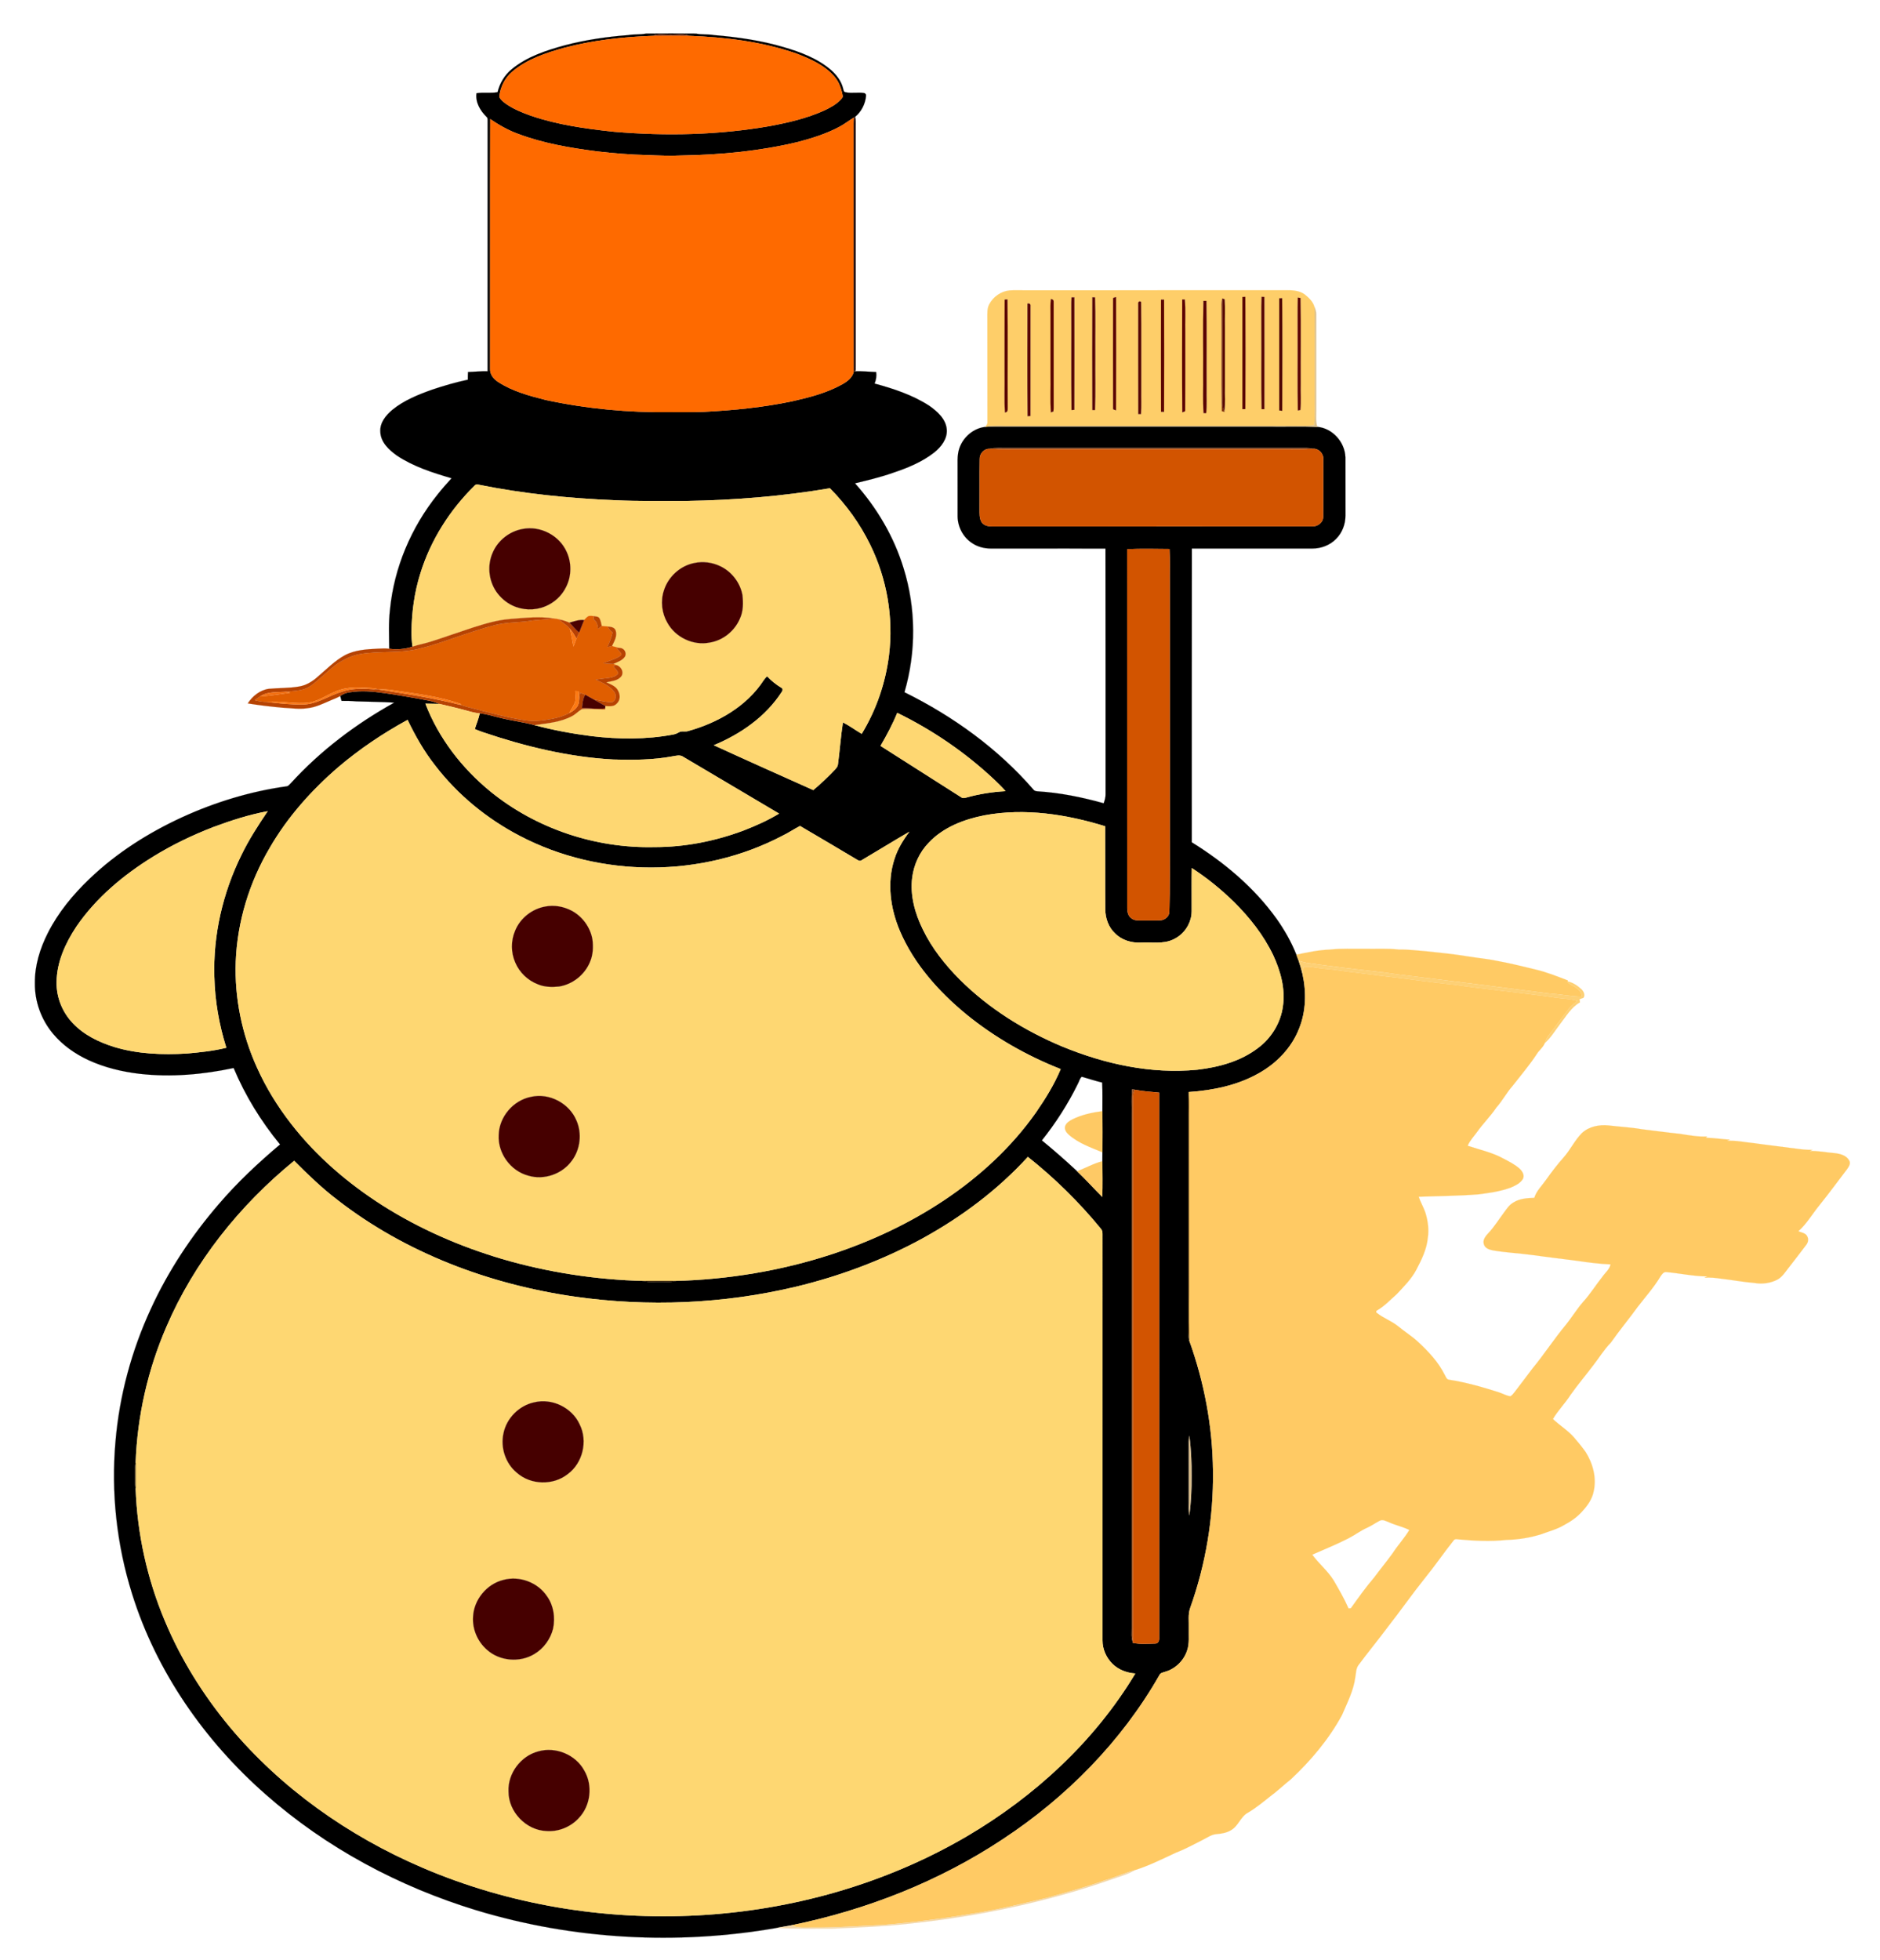 <?xml version="1.0" encoding="utf-8"?>

<!DOCTYPE svg PUBLIC "-//W3C//DTD SVG 1.1//EN" "http://www.w3.org/Graphics/SVG/1.1/DTD/svg11.dtd">
<svg version="1.1" id="Layer_1" xmlns="http://www.w3.org/2000/svg" xmlns:xlink="http://www.w3.org/1999/xlink" x="0px" y="0px"
	 viewBox="0 0 1842 1920" enable-background="new 0 0 1842 1920" xml:space="preserve">
<g>
	<path stroke="#000000" stroke-width="0.094" d="M615.43,34.41c5.79-1.02,11.72-0.34,17.52-1.49c16.35-0.11,32.71-0.14,49.06,0.02
		c5.8,1.2,11.77,0.4,17.58,1.46c22.97,1.91,46.01,5.22,68.2,11.77c16.54,4.85,33.31,11.07,46.53,22.51
		c5.23,4.68,9.77,10.52,11.58,17.42c0.55,1.61,0.45,4.12,2.71,4.3c5.94,1.27,12.15-0.23,18.14,0.77c1.34,0.45,1.92,1.4,1.76,2.83
		c-0.69,7.83-4.58,15.46-10.67,20.46l-0.87,0.57c-4.83,2.72-9.11,6.32-14.01,8.92c-12.85,6.95-26.87,11.36-40.93,15.1
		c-37.3,8.95-75.71,12.65-114,13.27c-11.34,0.6-22.7,0.04-34.03-0.4c-16.53-0.32-33.01-1.79-49.43-3.65
		c-26-3.42-52.13-7.77-76.76-17.05c-9.84-3.5-18.91-8.74-27.52-14.58c-0.24,81.47-0.01,162.94-0.12,244.41
		c-0.38,5.78,3.69,10.59,8.35,13.43c14.05,9,30.4,13.35,46.41,17.4c40.05,8.6,81.12,12.42,122.07,11.86
		c11.02-0.07,22.04,0.22,33.05-0.31c28.84-1.51,57.68-4.36,85.96-10.29c16.94-3.83,34.09-8.18,49.34-16.75
		c4.99-2.75,9.97-6.64,11.2-12.53l1.13-0.14c6.93-0.31,13.85,0.53,20.78,0.73c0.55,3.87-0.09,7.72-1.53,11.33
		c18.6,4.98,37.26,11.18,53.53,21.71c7.99,5.61,16.48,13.11,17.17,23.54c0.57,9.12-5.59,16.86-12.32,22.27
		c-12.08,9.46-26.54,15.26-40.98,20.08c-11.96,4.2-24.3,7.13-36.6,10.09c21.42,23.98,38.17,52.32,47.57,83.14
		c12.24,39.26,12.43,82.09,0.86,121.52c47.56,23.5,91.55,55.16,126.37,95.38c0.86,1.28,2.44,1.58,3.89,1.72
		c22.02,1.33,43.76,5.75,64.97,11.69c1-2.86,1.9-5.81,1.83-8.87c-0.09-80.22,0.1-160.43-0.1-240.65
		c-37.38-0.07-74.75-0.01-112.12-0.03c-6.64-0.01-13.36-1.69-18.83-5.54c-8.55-5.64-13.79-15.69-13.91-25.89
		c-0.06-16.31,0-32.62-0.02-48.93c0.01-4.34-0.2-8.72,0.53-13.02c2.01-13.04,13.21-24.17,26.36-25.77c0.64-0.09,1.92-0.28,2.56-0.37
		c92.43,0.07,184.87,0.02,277.31,0.03c15.22,0.18,30.46-0.37,45.67,0.29c14.92,1.28,27.05,15,27.54,29.79
		c0.08,19.02-0.01,38.03,0.04,57.05c0.03,8.46-3.18,17.02-9.26,22.98c-5.98,6.12-14.51,9.36-23.01,9.37
		c-39.41,0.01-78.82,0.03-118.23-0.01c-0.19,95.93-0.01,191.86-0.08,287.79c31.86,19.74,61.24,44.4,83.16,75.03
		c7.73,10.91,14.38,22.63,19.33,35.08c0.77,1.94,1.54,3.89,2.24,5.88c1.46,4.28,2.77,8.62,3.78,13.03
		c3.92,17.67,3.55,36.6-3.33,53.51c-7.37,19.02-22.39,34.38-40.12,44.11c-20.73,11.61-44.51,16.43-68,18.02
		c-1.07,10.03-0.23,20.13-0.48,30.2c0,65-0.01,130,0,195c0.07,6-0.65,12.14,0.9,18.03c14.78,40.96,22.97,84.39,23.35,127.97
		c0.62,45.58-7.02,91.25-22.33,134.19c-2.32,6.35-1.15,13.2-1.4,19.81c-0.22,7.31,0.83,14.9-1.64,21.96
		c-3.22,9.84-11.44,17.91-21.41,20.77c-2.07,0.74-4.73,0.97-5.71,3.27c-37.07,64.99-91.01,119.62-153.32,160.67
		C920.09,1843.2,848.93,1871.1,775.44,1886.11c-4.87,0.98-9.8,1.59-14.66,2.58c-97.56,17.07-199.16,11.45-294-17.3
		c-75.69-23.03-147.18-61.13-206.58-113.6c-59.71-52.47-106.97-120.17-130.77-196.35c-15.08-48.15-20.75-99.25-16.25-149.51
		c3.83-44.67,15.7-88.58,34.44-129.29c17.09-37.41,40-72.03,66.86-103.14c18.15-21.23,38.61-40.33,59.92-58.33
		c-18.6-22.66-34.16-47.83-45.47-74.9c-30.16,6.42-61.31,9.15-92.02,5.69c-17.31-2.03-34.5-6.14-50.36-13.49
		c-13.05-6.05-25.13-14.55-34.42-25.6c-11.65-13.78-18.22-31.81-17.92-49.86c-0.2-17.13,5.01-33.92,12.72-49.07
		c10.15-20.08,24.68-37.64,40.9-53.11c26.39-25.26,57.66-45.06,90.77-60.27c32.41-14.82,66.87-25.29,102.19-30.22
		c1.93-0.18,3-2.04,4.32-3.22c28.96-31.77,63.7-57.97,101.22-78.8c-12.43-0.78-24.88-0.79-37.32-1.24
		c-4.78-0.47-9.57-0.45-14.36-0.47c-0.41-1.62-0.86-3.22-1.32-4.81c2.65-1.87,5.69-3.11,8.91-3.56c11.71-1.94,23.68-0.86,35.34,0.89
		c10.47,1.43,20.85,3.38,31.27,5.15c7.28,1.5,14.84,2.18,21.67,5.33c-4.56-0.07-9.12-0.24-13.68-0.26
		c12.94,33.76,35.83,63.28,63.73,86.07c44.76,36.4,102.83,55.7,160.43,54.42c29.83,0.09,59.58-5.81,87.48-16.23
		c11.98-4.65,23.8-9.9,34.8-16.58c-31.2-18.57-62.51-36.96-93.72-55.51c-3.2-2.36-7.25-1.11-10.8-0.52
		c-19.05,3.54-38.5,3.65-57.8,3.07c-43.76-2.34-86.66-12.83-128.05-26.84c-2.61-0.9-5.18-1.93-7.72-2.99
		c1.59-5.13,3.76-10.08,4.84-15.36c6.48,0.46,12.65,2.63,18.95,4.08c11.44,3.02,23.26,4.23,34.67,7.38
		c18.4,4.94,37.19,8.39,56.08,10.8c26.48,3.15,53.48,3.4,79.75-1.57c2.58-0.4,4.85-1.67,7.12-2.87c2.45-0.5,5.03,0.26,7.48-0.51
		c29.11-8.07,57.47-24.13,74.23-49.94c0.96-1.37,2.08-2.62,3.26-3.8c4.1,4.35,8.73,8.14,13.87,11.22c1.85,0.75,1.58,2.93,0.48,4.22
		c-15.62,24.19-40.21,41.27-66.5,52.17c32.36,14.88,64.92,29.35,97.42,43.93c7.59-6.41,14.88-13.21,21.64-20.5
		c1.16-1.32,2.31-2.79,2.49-4.6c1.84-13.71,2.77-27.54,4.9-41.21c6.45,3.2,12.2,7.59,18.42,11.2
		c14.22-23.34,23.31-49.77,26.69-76.87c4.62-36.92-2.02-75.08-18.43-108.44c-9.95-20.43-23.45-39.08-39.41-55.23
		c-46.62,7.92-93.88,11.7-141.14,12.44c-23.03-0.06-46.08,0.39-69.09-0.71c-44.95-1.8-89.89-6.28-134.01-15.23
		c-1.43-0.34-3.02-0.29-3.96,1.01c-24.26,23.82-43.03,53.4-53.07,85.96c-5.82,18.47-8.48,37.85-8.66,57.2
		c-0.02,4.84,0.27,9.69,0.95,14.5c-7.29,2.43-15.21,3.07-22.82,2.05c-0.08-12.75-0.78-25.56,0.75-38.26
		c4-41.07,20.76-80.57,46.51-112.69c4.36-5.57,9.07-10.86,13.83-16.08c-18.59-5.45-37.43-11.43-53.66-22.3
		c-7.73-5.51-15.8-13.04-16.12-23.2c-0.62-8.86,5.43-16.2,11.81-21.57c11.45-9.3,25.33-14.87,39.09-19.77
		c11.43-3.83,23.04-7.2,34.84-9.69c-0.03-2.53,0.06-5.05,0.18-7.56c6.4-0.19,12.79-0.95,19.2-0.72c0-81.92-0.02-163.84,0.01-245.76
		c0.01-1.31,0-2.74-1.2-3.56c-6.05-5.98-10.96-14.26-9.69-23.06c6.83-1.1,13.79,0.23,20.61-1.03c2.11-8.84,7-16.94,14.1-22.66
		c14.84-12.21,33.54-18.25,51.8-23.26C573.69,39.03,594.57,36.03,615.43,34.41 M639.75,35.1c-29.24,1.07-58.56,4.23-86.91,11.73
		c-17.93,5.03-36.34,11-50.77,23.24c-7.41,6.14-11.92,15.3-12.83,24.81c1.2,2.86,3.79,4.82,6.21,6.63
		c7.6,5.37,16.3,8.87,25.02,11.95c26.14,8.89,53.67,12.7,81.02,15.59c51.06,4.33,102.76,3.26,153.3-5.65
		c17.94-3.36,35.89-7.58,52.61-15.09c6.08-2.87,12.22-6.1,16.76-11.18c0.64-0.91,1.74-1.84,1.52-3.08
		c-1.28-6.95-3.53-13.97-8.38-19.29c-9.61-11.05-23.48-17.09-36.86-22.25c-33.75-11.79-69.62-16.02-105.17-17.41
		c-5.7-2.64-12.22-0.79-18.27-1.29C651.28,34.28,645.09,32.48,639.75,35.1 M969.74,439.65c-5.6-0.3-10.11,4.85-9.88,10.3
		c-0.27,16.34,0.03,32.69-0.13,49.04c0.02,4.16-0.23,8.65,1.92,12.38c2.11,3.47,6.51,4.38,10.29,4.33
		c104.36-0.03,208.73,0.02,313.09-0.02c5.64,0.47,11.55-3.61,11.44-9.64c0.16-18.68,0.03-37.38,0.06-56.07
		c0.48-5.63-4.59-10.89-10.26-10.35c-2.06-0.4-4.14-0.72-6.22-0.74c-97.68,0.05-195.37,0-293.05,0.02
		C981.24,438.99,975.41,438.41,969.74,439.65 M1104.42,538.02c0.06,117.3,0,234.59,0.03,351.89c0.05,3.52,0.92,7.46,3.98,9.63
		c2.92,2.47,6.95,2.18,10.54,2.21c5.95-0.14,11.92,0.18,17.87-0.13c4.22-0.26,8.4-3.4,8.83-7.79
		c0.82-24.26,0.4-48.55,0.5-72.83c0-83,0-166,0-249.01c-0.17-11.38,0.37-22.78-0.31-34.14
		C1132.05,537.72,1118.21,537.38,1104.42,538.02 M879.11,698.36c-4.55,11.22-10.3,21.88-16.37,32.35
		c26.39,16.81,52.79,33.62,79.19,50.41c1.33,1.12,3.07,0.59,4.6,0.24c12.61-3.51,25.62-5.61,38.69-6.32
		c-3.45-3.97-7.27-7.58-11.03-11.24C946.04,737.35,913.8,715.29,879.11,698.36 M331.51,751.5c-26.25,22.61-49.69,48.83-67.09,78.89
		c-19.98,33.75-31.9,72.36-33.4,111.6c-1.31,35.43,6.02,71.08,20.6,103.39c8.83,19.78,20.26,38.36,33.55,55.46
		c24.75,31.9,55.85,58.54,89.85,80.16c36.18,22.91,75.8,40.14,116.82,52.29c45.13,13.22,92.01,20.38,139,21.55
		c5.18,1.9,10.78,0.7,16.16,0.97c4.73-0.2,9.68,0.82,14.22-0.97c52.05-1.32,103.98-9.9,153.5-26.08
		c38.77-12.76,76.12-30.2,110.12-52.87c34.7-23.12,66.01-51.81,90.09-85.98c9.3-13.43,18-27.47,24.3-42.57
		c-33.38-13.14-64.94-31.14-92.76-53.83c-26.8-22.18-50.86-48.96-64.69-81.24c-9.46-22.06-13.02-47.59-5.42-70.74
		c3.04-9.78,8.48-18.57,14.61-26.7c-15.6,9.08-30.96,18.57-46.49,27.75c-2.26,1.91-4.57-0.41-6.58-1.46
		c-17.98-10.72-36-21.35-54.05-31.95c-5.82,2.99-11.24,6.72-17.14,9.55c-79.11,41.55-178.48,41.58-257.61,0.09
		c-32.12-16.75-60.81-40.26-82.86-69.04c-10.77-13.67-19.38-28.89-26.91-44.53C375.28,718.39,352.4,733.73,331.51,751.5
		 M209.09,810.22c-20.44,7.88-40.28,17.43-58.94,28.94c-29.05,17.9-55.96,40.32-75.35,68.65c-10.63,16.11-19.14,34.57-19.34,54.2
		c-0.33,14.94,5.71,29.76,16.06,40.49c10.91,11.54,25.67,18.56,40.65,23.22c22.9,6.86,47.09,7.79,70.81,6.36
		c13-1.19,26.07-2.48,38.76-5.67c-7.08-22.46-11.19-45.86-11.74-69.41c-1.3-41.19,8.31-82.51,26.54-119.42
		c7.27-15.04,16.38-29.07,25.71-42.88C244.07,798.09,226.4,803.78,209.09,810.22 M964.59,798.73
		c-20.13,3.96-40.55,11.74-54.81,27.06c-8.8,9.08-14.29,21.18-15.96,33.66c-2.3,17.67,2.7,35.49,10.47,51.24
		c8.92,18.35,21.78,34.52,36.1,48.93c28.55,28.44,63.38,50.06,100.43,65.6c41.6,17.14,87.07,27.14,132.18,22.72
		c21.06-2.45,42.53-8.22,59.6-21.32c13.01-9.66,22.14-24.53,24.33-40.64c2.58-17.33-2.32-34.8-9.59-50.43
		c-9.34-19.44-22.89-36.6-38.13-51.75c-12.7-12.44-26.58-23.73-41.49-33.39c-0.27,11.52-0.06,23.06-0.12,34.59
		c-0.1,5.14,0.47,10.44-1.1,15.44c-2.41,8.76-8.8,16.3-17.12,20c-9.82,4.62-20.93,2.39-31.38,2.94
		c-9.22,0.56-18.84-2.28-25.44-8.94c-6.44-5.97-9.56-14.76-9.64-23.41c-0.23-27.2,0.04-54.4-0.14-81.59
		C1044.79,797.72,1004.08,791.4,964.59,798.73 M1055.96,1061.98c-9.64,19.63-21.54,38.1-35.15,55.21
		c11.82,9.68,23.32,19.74,34.48,30.18c8.56,8.1,16.4,16.9,24.75,25.2c0.29-11.66,0.14-23.32,0.07-34.98
		c0.02-2.92,0.03-5.82,0.04-8.72c0.04-13.45,0.09-26.9-0.02-40.35c-0.11-9.33,0.3-18.69-0.24-28.01
		c-6.72-1.62-13.3-3.75-19.92-5.69C1057.76,1056.47,1057.35,1059.66,1055.96,1061.98 M1109.21,1067.2
		c-0.73,7.91-0.22,15.86-0.36,23.8c0,168,0.01,336,0,504.01c0.06,4.43-0.57,9.02,0.98,13.3l-0.04,1.03
		c7.25,1.7,14.82,0.93,22.2,0.78c3.22-0.08,4.01-3.42,3.79-6.04c-0.05-177.9,0.04-355.8-0.05-533.71
		c-8.08-0.74-16.18-1.38-24.17-2.86C1110.76,1067.39,1109.98,1067.29,1109.21,1067.2 M903.44,1213.47
		c-38.86,21.19-80.69,36.74-123.68,47.1c-70.84,16.84-144.84,19.97-216.89,9.66c-83.52-12.04-165.41-42.74-232.36-94.78
		c-15.15-11.55-28.85-24.8-42.28-38.26C234.77,1180.88,190.25,1236.33,162.98,1300c-18.13,41.91-28.39,87.19-30.07,132.82
		c-0.69,3-0.88,6.09-0.79,9.19c0.18,5.38-0.44,10.85,0.79,16.17c1.59,44.64,11.41,88.95,28.8,130.1
		c15.62,37.27,37.22,71.93,63,103.01c50.46,60.58,116.58,107.2,188.83,138.2c84.85,36.47,178.32,51.86,270.42,46.85
		c92.03-4.99,183.34-30.66,263.06-77.28c66.63-39.1,125.38-93.12,165.32-159.61c-8.24-0.6-16.41-3.57-22.34-9.45
		c-6.13-5.97-9.81-14.4-9.82-22.97c0.02-132.7-0.01-265.4,0.01-398.09c0.09-1.98-0.33-3.99-1.75-5.42
		c-21.21-25.82-45.14-49.41-71.34-70.16C977.5,1165.8,941.87,1192.39,903.44,1213.47 M1164.74,1418c0.03,18,0.01,36,0.01,54
		c0.05,4.14-0.33,8.34,0.51,12.45c1.78-12.72,2.31-25.61,2.22-38.45c0.08-13.15-0.42-26.35-2.22-39.39
		C1164.47,1410.35,1164.78,1414.2,1164.74,1418z"/>
	<path fill="#5B1700" stroke="#5B1700" stroke-width="0.094" d="M639.75,35.1c5.34-2.62,11.53-0.82,17.25-1.29
		c6.05,0.5,12.57-1.35,18.27,1.29C663.43,34.95,651.59,34.98,639.75,35.1z"/>
	<path fill="#FE6A00" stroke="#FE6A00" stroke-width="0.094" d="M552.84,46.83c28.35-7.5,57.67-10.66,86.91-11.73
		c11.84-0.12,23.68-0.15,35.52,0c35.55,1.39,71.42,5.62,105.17,17.41c13.38,5.16,27.25,11.2,36.86,22.25
		c4.85,5.32,7.1,12.34,8.38,19.29c0.22,1.24-0.88,2.17-1.52,3.08c-4.54,5.08-10.68,8.31-16.76,11.18
		c-16.72,7.51-34.67,11.73-52.61,15.09c-50.54,8.91-102.24,9.98-153.3,5.65c-27.35-2.89-54.88-6.7-81.02-15.59
		c-8.72-3.08-17.42-6.58-25.02-11.95c-2.42-1.81-5.01-3.77-6.21-6.63c0.91-9.51,5.42-18.67,12.83-24.81
		C516.5,57.83,534.91,51.86,552.84,46.83z"/>
	<path fill="#FE6A00" stroke="#FE6A00" stroke-width="0.094" d="M822.96,123.95c4.9-2.6,9.18-6.2,14.01-8.92
		c-0.75,3.94-0.5,7.98-0.51,11.97c0.09,78.95-0.1,157.91,0.09,236.86c-1.23,5.89-6.21,9.78-11.2,12.53
		c-15.25,8.57-32.4,12.92-49.34,16.75c-28.28,5.93-57.12,8.78-85.96,10.29c-11.01,0.53-22.03,0.24-33.05,0.31
		c-40.95,0.56-82.02-3.26-122.07-11.86c-16.01-4.05-32.36-8.4-46.41-17.4c-4.66-2.84-8.73-7.65-8.35-13.43
		c0.11-81.47-0.12-162.94,0.12-244.41c8.61,5.84,17.68,11.08,27.52,14.58c24.63,9.28,50.76,13.63,76.76,17.05
		c16.42,1.86,32.9,3.33,49.43,3.65c11.33,0.44,22.69,1,34.03,0.4c38.29-0.62,76.7-4.32,114-13.27
		C796.09,135.31,810.11,130.9,822.96,123.95z"/>
	<path fill="#190000" stroke="#190000" stroke-width="0.094" d="M836.97,115.03l0.87-0.57c0.84,3.11,0.44,6.36,0.52,9.54
		c0.01,78.34-0.03,156.68,0.02,235.01c-0.25,1.54,0.53,3.48-0.7,4.71l-1.13,0.14c-0.19-78.95,0-157.91-0.09-236.86
		C836.47,123.01,836.22,118.97,836.97,115.03z"/>
	<path fill="#FECE69" stroke="#FECE69" stroke-width="0.094" d="M969.26,298.1c3.85-7.38,11.51-12.76,19.84-13.57
		c4.62-0.35,9.26-0.1,13.9-0.14c85-0.02,170,0.02,255-0.02c6.98-0.17,14.68-0.22,20.52,4.21c4.01,3.25,8.11,7.14,9.42,12.32
		c0.26,27.03,0.14,54.07,0.17,81.1c-0.24,11.55,0.55,23.13-0.46,34.66c-9.2,0.86-18.44,0.25-27.65,0.4
		c-89.33,0.05-178.67,0-268,0.03c-8.11,0.23-16.29-0.81-24.31,0.76c-0.64,0.09-1.92,0.28-2.56,0.37c1.43-1.38,2.59-3.06,2.33-5.16
		c-0.05-33.68,0.03-67.37-0.05-101.05C967.46,307.34,966.96,302.36,969.26,298.1 M1049.89,291.33c-0.23,2.88-0.25,5.78-0.24,8.68
		c0.18,33.88-0.26,67.78,0.22,101.66c0.68-0.05,2.04-0.15,2.73-0.2c0.13-36.71,0.06-73.42,0.03-110.13
		C1051.95,291.33,1050.58,291.33,1049.89,291.33 M1070.25,291.29c-0.14,36.79-0.16,73.58,0.01,110.36c0.65,0,1.95-0.01,2.59-0.01
		c0.73-17.53,0.12-35.1,0.32-52.64c-0.19-19.23,0.39-38.48-0.3-57.69C1072.22,291.31,1070.91,291.3,1070.25,291.29
		 M1090.58,292.91c-0.07,35.71-0.08,71.43,0.01,107.14c-0.3,1.59,1.94,1.27,2.85,1.92c0.18-36.98,0.13-73.97,0.03-110.95
		C1092.5,291.51,1090.29,291.32,1090.58,292.91 M1217.27,290.97c-0.06,36.61-0.02,73.22-0.01,109.83c0.72,0,2.17-0.01,2.89-0.01
		c0.21-36.65,0.23-73.32-0.01-109.97C1219.43,290.85,1217.99,290.93,1217.27,290.97 M1236.08,290.8
		c-0.47,12.06-0.09,24.13-0.21,36.2c0.14,24.61-0.27,49.24,0.21,73.84c0.68,0,2.05-0.01,2.73-0.02
		c0.06-36.63,0.07-73.27-0.01-109.9C1238.12,290.89,1236.76,290.83,1236.08,290.8 M1253.38,292.25
		c0.02,36.61,0.02,73.21,0,109.82c0.72,0.09,2.17,0.27,2.89,0.36c0.14-36.75,0.22-73.52-0.04-110.27
		C1255.52,292.19,1254.09,292.23,1253.38,292.25 M1271.57,291.56c-0.34,12.14-0.06,24.3-0.15,36.44
		c0.14,24.7-0.29,49.42,0.21,74.11c0.62-0.12,1.85-0.36,2.47-0.48c0.85-8.49,0.1-17.09,0.35-25.63
		c-0.17-28,0.34-56.04-0.25-84.02C1273.54,291.88,1272.22,291.67,1271.57,291.56 M984.36,293.51
		c-0.15,24.16-0.03,48.33-0.07,72.49c0.22,12.67-0.45,25.38,0.35,38.03c3.49-0.09,2.52-3.65,2.68-6.03
		c-0.19-34.89,0.23-69.79-0.21-104.68C986.42,293.37,985.04,293.46,984.36,293.51 M1158.31,293.37
		c-0.05,36.84-0.21,73.69,0.08,110.53c0.93-0.45,2.99-0.43,2.81-1.88c0.14-25.34,0.02-50.68,0.06-76.02
		c-0.24-10.86,0.5-21.77-0.42-32.6C1160.21,293.39,1158.94,293.38,1158.31,293.37 M1196.82,299.99
		c0.27,34.26-0.32,68.54,0.29,102.79c0.7,0.19,2.08,0.57,2.78,0.76l-0.35-0.71c1.31-7.87,0.34-15.89,0.63-23.83
		c0-19.33,0-38.67,0-58c-0.21-9.26,0.41-18.57-0.29-27.79c-0.56-0.2-1.69-0.61-2.25-0.81
		C1196.92,294.87,1196.74,297.44,1196.82,299.99 M1029.28,307c0.01,20.33,0,40.66,0.01,61c0.2,11.99-0.43,24.01,0.33,35.98
		c0.61-0.22,1.85-0.66,2.47-0.89c0.4-3.01,0.19-6.06,0.23-9.09c-0.05-32.68,0.02-65.36-0.03-98.04
		c0.2-1.83-0.69-2.82-2.66-2.96C1029.06,297.65,1029.32,302.33,1029.28,307 M1137.6,293.55
		c-0.05,36.62-0.07,73.25,0.01,109.87c0.73,0.02,2.19,0.04,2.92,0.05c0.1-36.65,0.09-73.31,0.01-109.96
		C1139.8,293.52,1138.34,293.54,1137.6,293.55 M1179.11,294.75c-0.59,24.41-0.09,48.84-0.26,73.25
		c0.2,12.24-0.43,24.51,0.39,36.73c0.64-0.01,1.91-0.02,2.55-0.03c0.81-7.88,0.24-15.81,0.41-23.71
		c-0.13-28.73,0.26-57.47-0.2-86.2C1181.28,294.78,1179.83,294.76,1179.11,294.75 M1115.24,298.04
		c0.03,35.86-0.08,71.72,0.05,107.57c0.66,0.01,1.96,0.02,2.61,0.03c0.61-7.87,0.15-15.76,0.29-23.64
		c-0.12-28.75,0.23-57.51-0.17-86.25C1115.96,294.47,1114.97,296.07,1115.24,298.04 M1006.71,297.46
		c-0.03,36.75-0.25,73.51,0.11,110.26c0.69-0.06,2.07-0.18,2.77-0.24c0.07-35.8,0.03-71.59,0.03-107.39
		C1009.9,298.05,1008.78,296.87,1006.71,297.46z"/>
	<path fill="#550400" stroke="#550400" stroke-width="0.094" d="M1049.89,291.33c0.69,0,2.06,0,2.74,0.01
		c0.03,36.71,0.1,73.42-0.03,110.13c-0.69,0.05-2.05,0.15-2.73,0.2c-0.48-33.88-0.04-67.78-0.22-101.66
		C1049.64,297.11,1049.66,294.21,1049.89,291.33z"/>
	<path fill="#580700" stroke="#580700" stroke-width="0.094" d="M1070.25,291.29c0.66,0.01,1.97,0.02,2.62,0.02
		c0.69,19.21,0.11,38.46,0.3,57.69c-0.2,17.54,0.41,35.11-0.32,52.64c-0.64,0-1.94,0.01-2.59,0.01
		C1070.09,364.87,1070.11,328.08,1070.25,291.29z"/>
	<path fill="#5D0500" stroke="#5D0500" stroke-width="0.094" d="M1090.58,292.91c-0.29-1.59,1.92-1.4,2.89-1.89
		c0.1,36.98,0.15,73.97-0.03,110.95c-0.91-0.65-3.15-0.33-2.85-1.92C1090.5,364.34,1090.51,328.62,1090.58,292.91z"/>
	<path fill="#5D0700" stroke="#5D0700" stroke-width="0.094" d="M1217.27,290.97c0.72-0.04,2.16-0.12,2.87-0.15
		c0.24,36.65,0.22,73.32,0.01,109.97c-0.72,0-2.17,0.01-2.89,0.01C1217.25,364.19,1217.21,327.58,1217.27,290.97z"/>
	<path fill="#590800" stroke="#590800" stroke-width="0.094" d="M1236.08,290.8c0.68,0.03,2.04,0.09,2.72,0.12
		c0.08,36.63,0.07,73.27,0.01,109.9c-0.68,0.01-2.05,0.02-2.73,0.02c-0.48-24.6-0.07-49.23-0.21-73.84
		C1235.99,314.93,1235.61,302.86,1236.08,290.8z"/>
	<path fill="#510500" stroke="#510500" stroke-width="0.094" d="M1253.38,292.25c0.71-0.02,2.14-0.06,2.85-0.09
		c0.26,36.75,0.18,73.52,0.04,110.27c-0.72-0.09-2.17-0.27-2.89-0.36C1253.4,365.46,1253.4,328.86,1253.38,292.25z"/>
	<path fill="#5E0700" stroke="#5E0700" stroke-width="0.094" d="M1271.57,291.56c0.65,0.11,1.97,0.32,2.63,0.42
		c0.59,27.98,0.08,56.02,0.25,84.02c-0.25,8.54,0.5,17.14-0.35,25.63c-0.62,0.12-1.85,0.36-2.47,0.48
		c-0.5-24.69-0.07-49.41-0.21-74.11C1271.51,315.86,1271.23,303.7,1271.57,291.56z"/>
	<path fill="#5C0700" stroke="#5C0700" stroke-width="0.094" d="M984.36,293.51c0.68-0.05,2.06-0.14,2.75-0.19
		c0.44,34.89,0.02,69.79,0.21,104.68c-0.16,2.38,0.81,5.94-2.68,6.03c-0.8-12.65-0.13-25.36-0.35-38.03
		C984.33,341.84,984.21,317.67,984.36,293.51z"/>
	<path fill="#5C0100" stroke="#5C0100" stroke-width="0.094" d="M1158.31,293.37c0.63,0.01,1.9,0.02,2.53,0.03
		c0.92,10.83,0.18,21.74,0.42,32.6c-0.04,25.34,0.08,50.68-0.06,76.02c0.18,1.45-1.88,1.43-2.81,1.88
		C1158.1,367.06,1158.26,330.21,1158.31,293.37z"/>
	<path fill="#823101" stroke="#823101" stroke-width="0.094" d="M1196.82,299.99c-0.08-2.55,0.1-5.12,0.81-7.59
		c0.23,31.2,0.03,62.4,0.08,93.6c0.2,5.61-1.23,11.73,1.83,16.83l0.35,0.71c-0.7-0.19-2.08-0.57-2.78-0.76
		C1196.5,368.53,1197.09,334.25,1196.82,299.99z"/>
	<path fill="#580A00" stroke="#580A00" stroke-width="0.094" d="M1197.63,292.4c0.56,0.2,1.69,0.61,2.25,0.81
		c0.7,9.22,0.08,18.53,0.29,27.79c0,19.33,0,38.67,0,58c-0.29,7.94,0.68,15.96-0.63,23.83c-3.06-5.1-1.63-11.22-1.83-16.83
		C1197.66,354.8,1197.86,323.6,1197.63,292.4z"/>
	<path fill="#5C0600" stroke="#5C0600" stroke-width="0.094" d="M1029.28,307c0.04-4.67-0.22-9.35,0.35-14
		c1.97,0.14,2.86,1.13,2.66,2.96c0.05,32.68-0.02,65.36,0.03,98.04c-0.04,3.03,0.17,6.08-0.23,9.09
		c-0.62,0.23-1.86,0.67-2.47,0.89c-0.76-11.97-0.13-23.99-0.33-35.98C1029.28,347.66,1029.29,327.33,1029.28,307z"/>
	<path fill="#5C0500" stroke="#5C0500" stroke-width="0.094" d="M1137.6,293.55c0.74-0.01,2.2-0.03,2.94-0.04
		c0.08,36.65,0.09,73.31-0.01,109.96c-0.73-0.01-2.19-0.03-2.92-0.05C1137.53,366.8,1137.55,330.17,1137.6,293.55z"/>
	<path fill="#5A0200" stroke="#5A0200" stroke-width="0.094" d="M1179.11,294.75c0.72,0.01,2.17,0.03,2.89,0.04
		c0.46,28.73,0.07,57.47,0.2,86.2c-0.17,7.9,0.4,15.83-0.41,23.71c-0.64,0.01-1.91,0.02-2.55,0.03
		c-0.82-12.22-0.19-24.49-0.39-36.73C1179.02,343.59,1178.52,319.16,1179.11,294.75z"/>
	<path fill="#550600" stroke="#550600" stroke-width="0.094" d="M1115.24,298.04c-0.27-1.97,0.72-3.57,2.78-2.29
		c0.4,28.74,0.05,57.5,0.17,86.25c-0.14,7.88,0.32,15.77-0.29,23.64c-0.65-0.01-1.95-0.02-2.61-0.03
		C1115.16,369.76,1115.27,333.9,1115.24,298.04z"/>
	<path fill="#590500" stroke="#590500" stroke-width="0.094" d="M1006.71,297.46c2.07-0.59,3.19,0.59,2.91,2.63
		c0,35.8,0.04,71.59-0.03,107.39c-0.7,0.06-2.08,0.18-2.77,0.24C1006.46,370.97,1006.68,334.21,1006.71,297.46z"/>
	<path fill="#DDC088" stroke="#DDC088" stroke-width="0.094" d="M1287.94,300.9c0.99,2.22,1.7,4.59,1.65,7.05
		c-0.03,31.35-0.01,62.7-0.01,94.05c0.05,5.4-0.59,10.93,1.09,16.17c-15.21-0.66-30.45-0.11-45.67-0.29
		c-92.44-0.01-184.88,0.04-277.31-0.03c8.02-1.57,16.2-0.53,24.31-0.76c89.33-0.03,178.67,0.02,268-0.03
		c9.21-0.15,18.45,0.46,27.65-0.4c1.01-11.53,0.22-23.11,0.46-34.66C1288.08,354.97,1288.2,327.93,1287.94,300.9z"/>
	<path fill="#8F4B22" stroke="#8F4B22" stroke-width="0.094" d="M969.74,439.65c5.67-1.24,11.5-0.66,17.26-0.75
		c97.68-0.02,195.37,0.03,293.05-0.02c2.08,0.02,4.16,0.34,6.22,0.74c-9.41,0.81-18.85,0.36-28.27,0.45
		c-84.66,0.01-169.33,0-254,0C992.58,439.94,981.14,440.44,969.74,439.65z"/>
	<path fill="#D25400" stroke="#D25400" stroke-width="0.094" d="M959.86,449.95c-0.23-5.45,4.28-10.6,9.88-10.3
		c11.4,0.79,22.84,0.29,34.26,0.42c84.67,0,169.34,0.01,254,0c9.42-0.09,18.86,0.36,28.27-0.45c5.67-0.54,10.74,4.72,10.26,10.35
		c-0.03,18.69,0.1,37.39-0.06,56.07c0.11,6.03-5.8,10.11-11.44,9.64c-104.36,0.04-208.73-0.01-313.09,0.02
		c-3.78,0.05-8.18-0.86-10.29-4.33c-2.15-3.73-1.9-8.22-1.92-12.38C959.89,482.64,959.59,466.29,959.86,449.95z"/>
	<path fill="#FED772" stroke="#FED772" stroke-width="0.094" d="M464.94,475.85c0.94-1.3,2.53-1.35,3.96-1.01
		c44.12,8.95,89.06,13.43,134.01,15.23c23.01,1.1,46.06,0.65,69.09,0.71c47.26-0.74,94.52-4.52,141.14-12.44
		c15.96,16.15,29.46,34.8,39.41,55.23c16.41,33.36,23.05,71.52,18.43,108.44c-3.38,27.1-12.47,53.53-26.69,76.87
		c-6.22-3.61-11.97-8-18.42-11.2c-2.13,13.67-3.06,27.5-4.9,41.21c-0.18,1.81-1.33,3.28-2.49,4.6c-6.76,7.29-14.05,14.09-21.64,20.5
		c-32.5-14.58-65.06-29.05-97.42-43.93c26.29-10.9,50.88-27.98,66.5-52.17c1.1-1.29,1.37-3.47-0.48-4.22
		c-5.14-3.08-9.77-6.87-13.87-11.22c-1.18,1.18-2.3,2.43-3.26,3.8c-16.76,25.81-45.12,41.87-74.23,49.94
		c-2.45,0.77-5.03,0.01-7.48,0.51c-2.27,1.2-4.54,2.47-7.12,2.87c-26.27,4.97-53.27,4.72-79.75,1.57
		c-18.89-2.41-37.68-5.86-56.08-10.8c12.51-1.77,25.56-2.76,36.91-8.86c3.49-1.83,6.14-4.88,9.55-6.82
		c7.55-0.75,15.16,0.35,22.74,0.24l0.12-1.02c0.04-0.56,0.11-1.67,0.14-2.22c3.8,0.2,8.35,0.82,11.15-2.39
		c3.49-3.06,3.57-8.28,1.55-12.17c-2.01-4.88-7.43-6.57-11.77-8.7c5.21-1.2,11.77-1.45,15.04-6.36c2.38-4.25-0.81-9.06-4.99-10.52
		c-1.07-0.4-2.15-0.75-3.23-1.04c4.02-1.93,8.85-3.33,11.43-7.23c2.1-3.75-0.86-8.57-5.14-8.48c-2.54-0.55-5.05-1.18-7.52-1.92
		c2.29-4.62,5.35-9.85,3.57-15.16c-1.08-3.26-4.83-3.66-7.73-3.91c-1.97-0.25-3.94-0.45-5.9-0.61c-0.62-2.52-0.91-5.19-2.23-7.46
		c-1.13-1.91-3.68-1.69-5.55-2.15c-1.77-0.12-3.57-0.39-5.3,0.04c-1.61,1.02-2.92,2.43-4.17,3.85
		c-4.96-0.64-9.69,1.28-14.39,2.53c-3.32-1.41-6.79-2.46-10.3-3.28c-1.68-0.38-3.38-0.66-5.08-0.84
		c-13.8-2.07-27.77-0.66-41.59,0.44c-13.06,0.87-25.66,4.7-38.06,8.65c-13.29,4.32-26.45,9.03-39.75,13.31
		c-6.24,2.06-12.74,3.22-18.99,5.25c-0.68-4.81-0.97-9.66-0.95-14.5c0.18-19.35,2.84-38.73,8.66-57.2
		C421.91,529.25,440.68,499.67,464.94,475.85 M512.34,518.16c-12.76,2.19-24.21,10.92-29.4,22.82c-5.66,12.32-4.32,27.5,3.37,38.67
		c3.95,5.66,9.31,10.41,15.56,13.41c9.9,4.82,21.88,5.22,32.08,1.05c9.04-3.58,16.68-10.62,20.85-19.42
		c5.19-10.5,5.34-23.32,0.44-33.96C548.18,524.66,529.58,514.89,512.34,518.16 M680.38,551.55c-13.87,2.66-25.68,13.45-29.87,26.9
		c-3.45,10.39-2.08,22.15,3.39,31.61c7.88,14.33,25.33,22.63,41.4,19.43c13.09-2.1,24.58-11.4,29.68-23.6
		c3.32-7.14,3.25-15.25,2.44-22.91c-2.22-12.27-10.72-23.2-22.05-28.43C697.65,550.9,688.75,549.76,680.38,551.55z"/>
	<path fill="#460000" stroke="#460000" stroke-width="0.094" d="M512.34,518.16c17.24-3.27,35.84,6.5,42.9,22.57
		c4.9,10.64,4.75,23.46-0.44,33.96c-4.17,8.8-11.81,15.84-20.85,19.42c-10.2,4.17-22.18,3.77-32.08-1.05
		c-6.25-3-11.61-7.75-15.56-13.41c-7.69-11.17-9.03-26.35-3.37-38.67C488.13,529.08,499.58,520.35,512.34,518.16z"/>
	<path fill="#D25400" stroke="#D25400" stroke-width="0.094" d="M1104.42,538.02c13.79-0.64,27.63-0.3,41.44-0.17
		c0.68,11.36,0.14,22.76,0.31,34.14c0,83.01,0,166.01,0,249.01c-0.1,24.28,0.32,48.57-0.5,72.83
		c-0.43,4.39-4.61,7.53-8.83,7.79c-5.95,0.31-11.92-0.01-17.87,0.13c-3.59-0.03-7.62,0.26-10.54-2.21
		c-3.06-2.17-3.93-6.11-3.98-9.63C1104.42,772.61,1104.48,655.32,1104.42,538.02z"/>
	<path fill="#460000" stroke="#460000" stroke-width="0.094" d="M680.38,551.55c8.37-1.79,17.27-0.65,24.99,3
		c11.33,5.23,19.83,16.16,22.05,28.43c0.81,7.66,0.88,15.77-2.44,22.91c-5.1,12.2-16.59,21.5-29.68,23.6
		c-16.07,3.2-33.52-5.1-41.4-19.43c-5.47-9.46-6.84-21.22-3.39-31.61C654.7,565,666.51,554.21,680.38,551.55z"/>
	<path fill="#E05E00" stroke="#E05E00" stroke-width="0.094" d="M576.49,603.6c1.73-0.43,3.53-0.16,5.3-0.04
		c-0.07,1.1-0.12,2.22-0.16,3.33c3.26,1.99,3.94,5.71,4.3,9.22c1.2-1,2.41-1.98,3.64-2.94c1.96,0.16,3.93,0.36,5.9,0.61
		c0.87,2.39,2.71,4.21,4.67,5.77c-0.86,5.05-3.05,9.71-5.08,14.37c1.51-0.37,3.04-0.73,4.57-1.07c2.47,0.74,4.98,1.37,7.52,1.92
		c-0.77,0.05-2.31,0.17-3.08,0.22c1.6,1.71,3.33,3.33,4.64,5.31c0.51,1.62-1.29,2.31-2.33,3.12c-4.81,2.86-10.33,4.16-15.45,6.35
		c3.29,0.41,6.6,0.67,9.93,0.71c1.08,0.29,2.16,0.64,3.23,1.04c-1.07,0.4-2.12,0.81-3.17,1.23c1.75,2.18,4.23,4.12,4.87,6.98
		c-2.04,2.76-5.51,3.8-8.76,4.3c-4.49,0.66-9.02,1.04-13.5,1.79c6.74,2.99,14.04,5.99,18.5,12.19
		c2.12,3.01,1.54,8.63-2.27,9.92c-6.1,0.15-12.04-1.79-18.04-2.64c-2.79-1.49-5.46-3.19-8.24-4.68c-1.67-0.74-3.42-1.29-5.14-1.87
		c-0.35,2.82-0.65,5.66-1.07,8.49c0.13-3.37-0.16-6.73-0.48-10.07c-1.07-0.06-2.15-0.11-3.21-0.15c0.16,3.75,0.78,7.64-0.34,11.31
		c-1.46,3.6-3.84,6.74-5.48,10.27c-5.15,2.86-10.87,4.47-16.62,5.61c-8.78,1.71-17.85,2.84-26.76,1.44
		c-17.61-2.63-34.78-7.48-52.01-11.86c-4.23-1.04-8.39-2.31-12.55-3.55c0.54-0.1,1.63-0.29,2.18-0.39
		c-21.58-7.76-44.54-10.22-67.08-13.68c-4.67-0.87-9.43-0.86-14.15-0.66c-1.36-0.1-2.71-0.2-4.06-0.28
		c0.62-0.21,1.87-0.64,2.49-0.85c-11.57-0.36-23.45-2.23-34.78,1.06c-11.02,2.92-20.06,10.93-31.45,12.76
		c-13.72,2.08-27.5-2.1-41.24-0.46c-4.11-0.01-8.2-0.65-12.14-1.78c1.65-1.28,3.29-2.59,5.11-3.63c9.9-0.72,19.73-2.19,29.54-3.67
		c-1.16-0.38-2.31-0.74-3.47-1.07c5.56-0.54,11.21-0.75,16.61-2.29c6.8-2.03,11.92-7.23,17.19-11.7
		c5.95-5.06,11.49-10.68,18.16-14.81c6.2-3.71,12.91-6.8,20.08-8.04c18.56-3.28,37.71-0.54,56.13-4.85
		c19.19-4.38,37.44-11.92,56.2-17.73c9.18-2.81,18.3-5.97,27.83-7.34c8.73-1.33,17.61-1.18,26.33-2.56
		c7.69-1.34,15.55-1.11,23.25-2.4c1.7,0.18,3.4,0.46,5.08,0.84c3.38,3.19,7.52,5.53,10.56,9.09c1.76,5.76,2.42,11.76,3.65,17.63
		c1.09-2.59,1.94-5.28,2.94-7.91c0.81-2.03,1.85-3.95,2.73-5.95c1.7-4,3.06-8.13,4.81-12.11
		C573.57,606.03,574.88,604.62,576.49,603.6z"/>
	<path fill="#B74501" stroke="#B74501" stroke-width="0.094" d="M581.79,603.56c1.87,0.46,4.42,0.24,5.55,2.15
		c1.32,2.27,1.61,4.94,2.23,7.46c-1.23,0.96-2.44,1.94-3.64,2.94c-0.36-3.51-1.04-7.23-4.3-9.22
		C581.67,605.78,581.72,604.66,581.79,603.56z"/>
	<path fill="#B64303" stroke="#B64303" stroke-width="0.094" d="M500.96,606.3c13.82-1.1,27.79-2.51,41.59-0.44
		c-7.7,1.29-15.56,1.06-23.25,2.4c-8.72,1.38-17.6,1.23-26.33,2.56c-9.53,1.37-18.65,4.53-27.83,7.34
		c-18.76,5.81-37.01,13.35-56.2,17.73c-18.42,4.31-37.57,1.57-56.13,4.85c-7.17,1.24-13.88,4.33-20.08,8.04
		c-6.67,4.13-12.21,9.75-18.16,14.81c-5.27,4.47-10.39,9.67-17.19,11.7c-5.4,1.54-11.05,1.75-16.61,2.29
		c-8.76,0.72-18.41-0.45-26.07,4.74c-1.82,1.04-3.46,2.35-5.11,3.63c3.94,1.13,8.03,1.77,12.14,1.78c11.72,1.3,23.5,2.65,35.32,2.4
		c13.92-0.2,25.49-8.99,38.5-12.68c10.03-3.46,20.75-2.98,31.16-2.23c1.35,0.08,2.7,0.18,4.06,0.28
		c26.47,4.2,53.05,8.14,79.05,14.73c4.16,1.24,8.32,2.51,12.55,3.55c17.23,4.38,34.4,9.23,52.01,11.86
		c8.91,1.4,17.98,0.27,26.76-1.44c5.75-1.14,11.47-2.75,16.62-5.61c4.53-2.27,9.08-5.92,9.51-11.36c0.42-2.83,0.72-5.67,1.07-8.49
		c1.72,0.58,3.47,1.13,5.14,1.87c-2.49,3.84-2.69,8.51-3.24,12.93c7.57,0.16,15.16,1.19,22.73,0.34l-0.12,1.02
		c-7.58,0.11-15.19-0.99-22.74-0.24c-3.41,1.94-6.06,4.99-9.55,6.82c-11.35,6.1-24.4,7.09-36.91,8.86
		c-11.41-3.15-23.23-4.36-34.67-7.38c-6.3-1.45-12.47-3.62-18.95-4.08c-5.84-0.44-11.41-2.37-17.04-3.84
		c-7.44-2.02-14.97-3.68-22.47-5.43c-6.83-3.15-14.39-3.83-21.67-5.33c-10.42-1.77-20.8-3.72-31.27-5.15
		c-11.66-1.75-23.63-2.83-35.34-0.89c-3.22,0.45-6.26,1.69-8.91,3.56c-2.85,1.85-6.11,2.87-9.2,4.24
		c-7.47,3.2-14.92,6.95-23.12,7.76c-8.01,1.2-16.05-0.16-24.07-0.5c-11.42-1.04-22.83-2.38-34.16-4.21
		c4.59-7.15,11.93-13.04,20.52-14.28c9.84-0.93,19.83-0.56,29.6-2.24c7.16-1.13,13.48-5.09,18.74-9.92
		c8.51-7.14,16.31-15.36,26.17-20.68c9.92-5.33,21.42-5.92,32.43-6.48c3.69-0.11,7.42-0.47,11.1,0.07
		c7.61,1.02,15.53,0.38,22.82-2.05c6.25-2.03,12.75-3.19,18.99-5.25c13.3-4.28,26.46-8.99,39.75-13.31
		C475.3,611,487.9,607.17,500.96,606.3z"/>
	<path fill="#B84104" stroke="#B84104" stroke-width="0.094" d="M558.19,615.79c-3.04-3.56-7.18-5.9-10.56-9.09
		c3.51,0.82,6.98,1.87,10.3,3.28c3.31,3.07,5.79,7.02,9.58,9.58c-0.88,2-1.92,3.92-2.73,5.95
		C562.79,622.13,560.81,618.73,558.19,615.79z"/>
	<path fill="#4B0200" stroke="#4B0200" stroke-width="0.094" d="M557.93,609.98c4.7-1.25,9.43-3.17,14.39-2.53
		c-1.75,3.98-3.11,8.11-4.81,12.11C563.72,617,561.24,613.05,557.93,609.98z"/>
	<path fill="#B74301" stroke="#B74301" stroke-width="0.094" d="M595.47,613.78c2.9,0.25,6.65,0.65,7.73,3.91
		c1.78,5.31-1.28,10.54-3.57,15.16c-1.53,0.34-3.06,0.7-4.57,1.07c2.03-4.66,4.22-9.32,5.08-14.37
		C598.18,617.99,596.34,616.17,595.47,613.78z"/>
	<path fill="#FB7917" stroke="#FB7917" stroke-width="0.094" d="M558.19,615.79c2.62,2.94,4.6,6.34,6.59,9.72
		c-1,2.63-1.85,5.32-2.94,7.91C560.61,627.55,559.95,621.55,558.19,615.79z"/>
	<path fill="#B74301" stroke="#B74301" stroke-width="0.094" d="M604.07,634.99c0.77-0.05,2.31-0.17,3.08-0.22
		c4.28-0.09,7.24,4.73,5.14,8.48c-2.58,3.9-7.41,5.3-11.43,7.23c-3.33-0.04-6.64-0.3-9.93-0.71c5.12-2.19,10.64-3.49,15.45-6.35
		c1.04-0.81,2.84-1.5,2.33-3.12C607.4,638.32,605.67,636.7,604.07,634.99z"/>
	<path fill="#B84301" stroke="#B84301" stroke-width="0.094" d="M600.92,652.75c1.05-0.42,2.1-0.83,3.17-1.23
		c4.18,1.46,7.37,6.27,4.99,10.52c-3.27,4.91-9.83,5.16-15.04,6.36c4.34,2.13,9.76,3.82,11.77,8.7c2.02,3.89,1.94,9.11-1.55,12.17
		c-2.8,3.21-7.35,2.59-11.15,2.39c-3.83-2.07-7.62-4.21-11.39-6.37c6,0.85,11.94,2.79,18.04,2.64c3.81-1.29,4.39-6.91,2.27-9.92
		c-4.46-6.2-11.76-9.2-18.5-12.19c4.48-0.75,9.01-1.13,13.5-1.79c3.25-0.5,6.72-1.54,8.76-4.3
		C605.15,656.87,602.67,654.93,600.92,652.75z"/>
	<path fill="#FB7917" stroke="#FB7917" stroke-width="0.094" d="M334.42,675.43c11.33-3.29,23.21-1.42,34.78-1.06
		c-0.62,0.21-1.87,0.64-2.49,0.85c-10.41-0.75-21.13-1.23-31.16,2.23c-13.01,3.69-24.58,12.48-38.5,12.68
		c-11.82,0.25-23.6-1.1-35.32-2.4c13.74-1.64,27.52,2.54,41.24,0.46C314.36,686.36,323.4,678.35,334.42,675.43z"/>
	<path fill="#FB7917" stroke="#FB7917" stroke-width="0.094" d="M370.77,675.5c4.72-0.2,9.48-0.21,14.15,0.66
		c22.54,3.46,45.5,5.92,67.08,13.68c-0.55,0.1-1.64,0.29-2.18,0.39C423.82,683.64,397.24,679.7,370.77,675.5z"/>
	<path fill="#FC7A14" stroke="#FC7A14" stroke-width="0.094" d="M563.58,677.01c1.06,0.04,2.14,0.09,3.21,0.15
		c0.32,3.34,0.61,6.7,0.48,10.07c-0.43,5.44-4.98,9.09-9.51,11.36c1.64-3.53,4.02-6.67,5.48-10.27
		C564.36,684.65,563.74,680.76,563.58,677.01z"/>
	<path fill="#F27114" stroke="#F27114" stroke-width="0.094" d="M254.7,682.32c7.66-5.19,17.31-4.02,26.07-4.74
		c1.16,0.33,2.31,0.69,3.47,1.07C274.43,680.13,264.6,681.6,254.7,682.32z"/>
	<path fill="#480100" stroke="#480100" stroke-width="0.094" d="M570.24,693.54c0.55-4.42,0.75-9.09,3.24-12.93
		c2.78,1.49,5.45,3.19,8.24,4.68c3.77,2.16,7.56,4.3,11.39,6.37c-0.03,0.55-0.1,1.66-0.14,2.22
		C585.4,694.73,577.81,693.7,570.24,693.54z"/>
	<path fill="#FED772" stroke="#FED772" stroke-width="0.094" d="M416.84,689.35c4.56,0.02,9.12,0.19,13.68,0.26
		c7.5,1.75,15.03,3.41,22.47,5.43c5.63,1.47,11.2,3.4,17.04,3.84c-1.08,5.28-3.25,10.23-4.84,15.36c2.54,1.06,5.11,2.09,7.72,2.99
		c41.39,14.01,84.29,24.5,128.05,26.84c19.3,0.58,38.75,0.47,57.8-3.07c3.55-0.59,7.6-1.84,10.8,0.52
		c31.21,18.55,62.52,36.94,93.72,55.51c-11,6.68-22.82,11.93-34.8,16.58c-27.9,10.42-57.65,16.32-87.48,16.23
		c-57.6,1.28-115.67-18.02-160.43-54.42C452.67,752.63,429.78,723.11,416.84,689.35z"/>
	<path fill="#FED772" stroke="#FED772" stroke-width="0.094" d="M879.11,698.36c34.69,16.93,66.93,38.99,95.08,65.44
		c3.76,3.66,7.58,7.27,11.03,11.24c-13.07,0.71-26.08,2.81-38.69,6.32c-1.53,0.35-3.27,0.88-4.6-0.24
		c-26.4-16.79-52.8-33.6-79.19-50.41C868.81,720.24,874.56,709.58,879.11,698.36z"/>
	<path fill="#FED772" stroke="#FED772" stroke-width="0.094" d="M331.51,751.5c20.89-17.77,43.77-33.11,67.82-46.26
		c7.53,15.64,16.14,30.86,26.91,44.53c22.05,28.78,50.74,52.29,82.86,69.04c79.13,41.49,178.5,41.46,257.61-0.09
		c5.9-2.83,11.32-6.56,17.14-9.55c18.05,10.6,36.07,21.23,54.05,31.95c2.01,1.05,4.32,3.37,6.58,1.46
		c15.53-9.18,30.89-18.67,46.49-27.75c-6.13,8.13-11.57,16.92-14.61,26.7c-7.6,23.15-4.04,48.68,5.42,70.74
		c13.83,32.28,37.89,59.06,64.69,81.24c27.82,22.69,59.38,40.69,92.76,53.83c-6.3,15.1-15,29.14-24.3,42.57
		c-24.08,34.17-55.39,62.86-90.09,85.98c-34,22.67-71.35,40.11-110.12,52.87c-49.52,16.18-101.45,24.76-153.5,26.08
		c-10.13,0.07-20.25,0.05-30.38,0c-46.99-1.17-93.87-8.33-139-21.55c-41.02-12.15-80.64-29.38-116.82-52.29
		c-34-21.62-65.1-48.26-89.85-80.16c-13.29-17.1-24.72-35.68-33.55-55.46c-14.58-32.31-21.91-67.96-20.6-103.39
		c1.5-39.24,13.42-77.85,33.4-111.6C281.82,800.33,305.26,774.11,331.51,751.5 M534.34,888.09c-13.01,2.28-24.65,11.4-29.61,23.69
		c-4.21,9.83-4.16,21.37,0.15,31.17c4.06,9.69,12.24,17.48,22.02,21.26c6.56,2.82,13.88,2.91,20.88,2.21
		c13.37-2.14,25.25-11.62,30.31-24.19c2.98-6.95,3.28-14.74,2.29-22.15c-2.07-11.79-9.86-22.4-20.45-27.97
		C552.14,888.07,543,886.4,534.34,888.09 M520.39,1074.51c-17.49,3.36-31.4,19.63-31.75,37.47
		c-0.99,17.82,11.69,35.15,28.91,39.71c15.4,4.69,33.22-1.52,42.64-14.51c8.42-11.19,10.22-26.9,4.5-39.68
		C557.64,1080.78,538.15,1070.47,520.39,1074.51z"/>
	<path fill="#FED772" stroke="#FED772" stroke-width="0.094" d="M209.09,810.22c17.31-6.44,34.98-12.13,53.16-15.52
		c-9.33,13.81-18.44,27.84-25.71,42.88C218.31,874.49,208.7,915.81,210,957c0.55,23.55,4.66,46.95,11.74,69.41
		c-12.69,3.19-25.76,4.48-38.76,5.67c-23.72,1.43-47.91,0.5-70.81-6.36c-14.98-4.66-29.74-11.68-40.65-23.22
		c-10.35-10.73-16.39-25.55-16.06-40.49c0.2-19.63,8.71-38.09,19.34-54.2c19.39-28.33,46.3-50.75,75.35-68.65
		C168.81,827.65,188.65,818.1,209.09,810.22z"/>
	<path fill="#FED772" stroke="#FED772" stroke-width="0.094" d="M964.59,798.73c39.49-7.33,80.2-1.01,118.19,10.71
		c0.18,27.19-0.09,54.39,0.14,81.59c0.08,8.65,3.2,17.44,9.64,23.41c6.6,6.66,16.22,9.5,25.44,8.94
		c10.45-0.55,21.56,1.68,31.38-2.94c8.32-3.7,14.71-11.24,17.12-20c1.57-5,1-10.3,1.1-15.44
		c0.06-11.53-0.15-23.07,0.12-34.59c14.91,9.66,28.79,20.95,41.49,33.39c15.24,15.15,28.79,32.31,38.13,51.75
		c7.27,15.63,12.17,33.1,9.59,50.43c-2.19,16.11-11.32,30.98-24.33,40.64c-17.07,13.1-38.54,18.87-59.6,21.32
		c-45.11,4.42-90.58-5.58-132.18-22.72c-37.05-15.54-71.88-37.16-100.43-65.6c-14.32-14.41-27.18-30.58-36.1-48.93
		c-7.77-15.75-12.77-33.57-10.47-51.24c1.67-12.48,7.16-24.58,15.96-33.66C924.04,810.47,944.46,802.69,964.59,798.73z"/>
	<path fill="#460000" stroke="#460000" stroke-width="0.094" d="M534.34,888.09c8.66-1.69,17.8-0.02,25.59,4.02
		c10.59,5.57,18.38,16.18,20.45,27.97c0.99,7.41,0.69,15.2-2.29,22.15c-5.06,12.57-16.94,22.05-30.31,24.19
		c-7,0.7-14.32,0.61-20.88-2.21c-9.78-3.78-17.96-11.57-22.02-21.26c-4.31-9.8-4.36-21.34-0.15-31.17
		C509.69,899.49,521.33,890.37,534.34,888.09z"/>
	<path fill="#FFCA64" stroke="#FFCA64" stroke-width="0.094" d="M1270.16,935.25c10.83-2.27,21.72-4.59,32.83-4.99
		c11.29-1.29,22.67-0.56,34.01-0.76c11.33,0.25,22.69-0.56,33.97,0.76c8.77-0.25,17.46,0.99,26.18,1.63
		c13.61,1.45,27.23,2.79,40.74,5.02c9.64,1.63,19.41,2.38,28.98,4.44c12.55,2.22,24.91,5.41,37.31,8.35
		c10.97,2.56,21.44,6.77,31.94,10.78c-0.01,0.24-0.02,0.73-0.02,0.97c0,0.31,0,0.93,0,1.23c5.29,3.7,13.37,6.11,13.91,13.7
		c-10.91-0.22-21.62-2.4-32.47-3.16c-46.04-5.9-92.09-11.82-138.16-17.44c-10.11-1.01-20.1-2.89-30.2-3.95
		c-22.24-2.44-44.46-5.11-66.61-8.29c-3.48-0.44-6.87-1.29-10.17-2.41C1271.7,939.14,1270.93,937.19,1270.16,935.25z"/>
	<path fill="#FDD075" stroke="#FDD075" stroke-width="0.094" d="M1272.4,941.13c3.3,1.12,6.69,1.97,10.17,2.41
		c22.15,3.18,44.37,5.85,66.61,8.29c10.1,1.06,20.09,2.94,30.2,3.95c46.07,5.62,92.12,11.54,138.16,17.44
		c10.85,0.76,21.56,2.94,32.47,3.16c-0.54-7.59-8.62-10-13.91-13.7c0-0.3,0-0.92,0-1.23c5.18,1.19,9.76,4.24,13.59,7.86
		c1.93,2.07,3.73,5.49,1.81,8.15c-1.27,0.53-2.57,0.93-3.85,1.36c0.11,1.03,0.2,2.06,0.35,3.13
		c-8.7,4.92-13.62,13.81-19.6,21.42c-4.8,6.27-8.87,13.24-14.85,18.5c0.92-2.41,1.77-4.9,3.32-6.99
		c6.53-8.49,12.99-17.04,19.37-25.63c2.56-3.4,5.91-6.06,9.16-8.76c-7.32-2.17-15.02-2.11-22.5-3.31
		c-32.33-4.65-64.87-7.64-97.18-12.37c-24.28-2.46-48.4-6.18-72.66-8.86c-13.31-1.78-26.68-3.17-39.96-5.13
		c-8.53-1.36-17.18-1.65-25.67-3.17c-3.33-0.58-6.7-0.68-10.06-0.64c-0.42,2.37-0.88,4.75-1.19,7.15
		C1275.17,949.75,1273.86,945.41,1272.4,941.13z"/>
	<path fill="#FFCA64" stroke="#FFCA64" stroke-width="0.094" d="M1277.37,947.01c3.36-0.04,6.73,0.06,10.06,0.64
		c8.49,1.52,17.14,1.81,25.67,3.17c13.28,1.96,26.65,3.35,39.96,5.13c24.26,2.68,48.38,6.4,72.66,8.86
		c32.31,4.73,64.85,7.72,97.18,12.37c7.48,1.2,15.18,1.14,22.5,3.31c-3.25,2.7-6.6,5.36-9.16,8.76
		c-6.38,8.59-12.84,17.14-19.37,25.63c-1.55,2.09-2.4,4.58-3.32,6.99c-1.62,4.22-5.53,6.92-7.84,10.72
		c-7.18,11.01-15.78,20.96-23.81,31.33c-5.87,6.61-9.92,14.57-15.85,21.15c-5.68,8.5-13.06,15.63-18.93,23.99
		c-3.13,4.38-7.02,8.31-9.1,13.37c11.73,3.92,24.03,6.5,34.94,12.53c5.56,2.95,11.34,5.76,16.04,10.04
		c2.58,2.44,5,6.31,3.15,9.89c-2.52,4.28-7.35,6.48-11.71,8.42c-10.29,3.87-21.27,5.38-32.12,6.74
		c-19.4,1.54-38.87,1.61-58.31,2.34c1.85,5.54,4.96,10.55,6.73,16.12c2.36,7.85,3.45,16.19,2.18,24.35
		c-1.09,11.06-6.06,21.21-11.16,30.91c-4.76,9.13-12.18,16.41-19.1,23.88c-6.24,5.5-11.95,11.72-19.19,15.95
		c-1.04,0.3-1.65,1.81-0.57,2.47c6.41,5.23,14.48,7.92,20.9,13.15c6.55,5.49,13.94,9.9,20.13,15.84
		c9.88,9.18,19.29,19.26,25.39,31.43c1.26,1.97,1.88,5.12,4.75,5.2c16.68,2.61,32.94,7.28,48.98,12.44
		c3.59,1.24,6.98,3.26,10.82,3.71c1.72-0.86,2.79-2.57,4.03-3.98c5.7-7.6,11.62-15.05,17.23-22.72
		c11.67-14.11,21.6-29.57,33.36-43.63c5.81-7.25,10.61-15.25,16.76-22.24c6.91-7.59,12.28-16.36,18.67-24.37
		c2.77-4.04,7.05-7.27,8.11-12.28c-11.12-0.43-22.16-1.91-33.15-3.53c-14.04-1.88-28.13-3.44-42.15-5.45
		c-13.27-1.86-26.69-2.44-39.9-4.69c-3.57-0.71-7.86-2.05-8.92-5.99c-1.45-4.17,1.6-7.94,4.25-10.8
		c5.75-6.06,10.13-13.21,15.12-19.87c2.8-3.76,5.39-7.95,9.61-10.3c6.06-3.87,13.44-4.26,20.41-4.55
		c2.11-6.88,7.52-11.86,11.51-17.62c5.36-7.55,10.97-14.93,17.13-21.85c6.68-7.5,10.92-16.85,18.03-23.98
		c6.95-6.48,16.85-8.33,26.06-7.44c10.79,1.31,21.69,1.79,32.42,3.68c12.46,1.43,24.88,3.25,37.37,4.51
		c8.87,1.33,17.8,3.13,26.82,2.61c-0.46,0.4-0.9,0.82-1.32,1.25c7.9,0.12,15.74,1.42,23.63,1.9
		c-0.98,0.37-1.94,0.75-2.88,1.15c8.83-0.64,17.54,1.42,26.3,2.24c13.44,1.92,26.94,3.39,40.4,5.24
		c5.68,0.73,11.39,1.53,17.14,1.26c-0.96,0.39-1.91,0.79-2.83,1.21c8.28-0.37,16.44,1.42,24.67,2.08
		c5.33,0.61,11.51,2.22,14.17,7.4c1.56,2.74-0.42,5.69-1.93,7.95c-9.09,11.89-17.9,24.01-27.32,35.65
		c-6.92,8.49-12.43,18.13-20.64,25.51c3.03,1.32,7.24,1.7,8.75,5.13c1.47,2.71,0.72,6.03-1.16,8.35
		c-5.68,7.6-11.55,15.07-17.36,22.57c-3.2,4.04-6.01,8.72-10.67,11.25c-6.89,3.64-14.98,4.7-22.62,3.35
		c-10.93-0.87-21.69-2.97-32.57-4.18c-5.41-0.78-10.85-1.44-16.31-0.99c0.93-0.43,1.88-0.85,2.86-1.24
		c-13.47-0.06-26.72-2.99-40.08-4.23c-2.96-0.51-4.62,2.39-6.08,4.43c-6.26,10.49-14.46,19.61-21.89,29.26
		c-8.65,11.99-18.19,23.32-26.63,35.45c-6.71,6.78-11.59,15.02-17.45,22.48c-7.31,9.68-15.18,18.92-22.16,28.85
		c-5.23,8.18-12.21,15.08-17.12,23.48c6.58,6.23,14.45,11,20.49,17.83c4.05,4.63,7.95,9.42,11.53,14.44
		c7.21,11.4,10.99,25.56,7.83,38.92c-1.43,7.13-5.72,13.23-10.5,18.55c-5.15,6.04-11.75,10.62-18.73,14.29
		c-6.84,4.05-14.6,5.99-21.97,8.79c-11.07,3.45-22.64,5.34-34.23,5.59c-15.45,1.67-31.05,0.9-46.49-0.47
		c-1.84-0.22-4.07-0.8-5.28,1.07c-9.51,11.88-18.05,24.53-27.68,36.32c-12.82,15.98-24.53,32.8-37.18,48.92
		c-9.33,12.57-19.35,24.62-28.64,37.23c-2.16,3.37-2.06,7.56-2.78,11.38c-1.68,13.17-7.91,25.05-13.02,37.1
		c-12.84,23.65-30.37,44.46-49.94,62.81c-6.88,5.44-13.19,11.57-20.26,16.77c-7.11,5.58-14.04,11.44-21.87,16
		c-7.37,3.94-9.5,13.23-16.75,17.28c-4.23,2.57-9.2,3.38-14.06,3.78c-5.02,0.33-9.12,3.47-13.49,5.6
		c-8.59,4.27-16.97,9.03-25.97,12.42c-13.29,6.11-26.41,12.84-40.41,17.22c-9.95,2.71-19.35,7.07-29.25,9.95
		c-18.88,6.69-38.21,11.97-57.49,17.35c-24.43,5.77-48.84,11.83-73.68,15.57c-28.73,4.83-57.65,8.52-86.68,10.9
		c-23.01,0.89-45.99,2.76-69.04,2.52c-6.87-0.16-14.14,0.95-20.56-2.17c73.49-15.01,144.65-42.91,207.25-84.44
		c62.31-41.05,116.25-95.68,153.32-160.67c0.98-2.3,3.64-2.53,5.71-3.27c9.97-2.86,18.19-10.93,21.41-20.77
		c2.47-7.06,1.42-14.65,1.64-21.96c0.25-6.61-0.92-13.46,1.4-19.81c15.31-42.94,22.95-88.61,22.33-134.19
		c-0.38-43.58-8.57-87.01-23.35-127.97c-0.52-23-0.08-46.03-0.22-69.03c-0.01-51.34,0-102.67-0.01-154
		c-0.01-6.74,0.14-13.48-0.19-20.2c23.49-1.59,47.27-6.41,68-18.02c17.73-9.73,32.75-25.09,40.12-44.11
		c6.88-16.91,7.25-35.84,3.33-53.51C1276.49,951.76,1276.95,949.38,1277.37,947.01 M1351.88,1489.74
		c-4.21,2.16-8.05,4.98-12.39,6.9c-6.45,2.85-12.05,7.21-18.31,10.39c-11.54,5.93-23.59,10.76-35.45,16
		c6.43,8.84,15.16,15.81,20.95,25.17c5.21,8.97,10.43,17.95,14.59,27.48c0.57-0.05,1.7-0.13,2.27-0.18
		c7.36-10.21,14.59-20.54,22.82-30.08c5.94-8.01,12.29-15.72,18.14-23.8c5.11-7.85,11.5-14.78,16.36-22.79
		c-6.49-3.19-13.64-4.67-20.21-7.67C1357.89,1490.18,1354.79,1488.2,1351.88,1489.74z"/>
	<path fill="#974F1F" stroke="#974F1F" stroke-width="0.094" d="M1109.21,1067.2c0.77,0.09,1.55,0.19,2.35,0.31
		c-0.66,2.09-1.35,4.2-1.5,6.41c0.02,159.02,0,318.05,0.02,477.08c-0.18,19.1,0.33,38.22-0.25,57.31
		c-1.55-4.28-0.92-8.87-0.98-13.3c0.01-168.01,0-336.01,0-504.01C1108.99,1083.06,1108.48,1075.11,1109.21,1067.2z"/>
	<path fill="#D25401" stroke="#D25401" stroke-width="0.094" d="M1110.06,1073.92c0.15-2.21,0.84-4.32,1.5-6.41
		c7.99,1.48,16.09,2.12,24.17,2.86c0.09,177.91,0,355.81,0.05,533.71c0.22,2.62-0.57,5.96-3.79,6.04
		c-7.38,0.15-14.95,0.92-22.2-0.78l0.04-1.03c0.58-19.09,0.07-38.21,0.25-57.31
		C1110.06,1391.97,1110.08,1232.94,1110.06,1073.92z"/>
	<path fill="#472B03" stroke="#472B03" stroke-width="0.094" d="M1164.25,1100c0.25-10.07-0.59-20.17,0.48-30.2
		c0.33,6.72,0.18,13.46,0.19,20.2c0.01,51.33,0,102.66,0.01,154c0.14,23-0.3,46.03,0.22,69.03
		c-1.55-5.89-0.83-12.03-0.9-18.03C1164.24,1230,1164.25,1165,1164.25,1100z"/>
	<path fill="#460000" stroke="#460000" stroke-width="0.094" d="M520.39,1074.51c17.76-4.04,37.25,6.27,44.3,22.99
		c5.72,12.78,3.92,28.49-4.5,39.68c-9.42,12.99-27.24,19.2-42.64,14.51c-17.22-4.56-29.9-21.89-28.91-39.71
		C488.99,1094.14,502.9,1077.87,520.39,1074.51z"/>
	<path fill="#FEC964" stroke="#FEC964" stroke-width="0.094" d="M1050.76,1096.55c9.16-4.55,19.29-6.7,29.37-8.03
		c0.11,13.45,0.06,26.9,0.02,40.35c-11.39-4.78-23.45-8.89-32.88-17.18c-2.3-2.02-4.51-4.98-3.7-8.22
		C1044.56,1100.08,1047.82,1098.1,1050.76,1096.55z"/>
	<path fill="#FED772" stroke="#FED772" stroke-width="0.094" d="M903.44,1213.47c38.43-21.08,74.06-47.67,103.66-80.11
		c26.2,20.75,50.13,44.34,71.34,70.16c1.42,1.43,1.84,3.44,1.75,5.42c-0.02,132.69,0.01,265.39-0.01,398.09
		c0.01,8.57,3.69,17,9.82,22.97c5.93,5.88,14.1,8.85,22.34,9.45c-39.94,66.49-98.69,120.51-165.32,159.61
		c-79.72,46.62-171.03,72.29-263.06,77.28c-92.1,5.01-185.57-10.38-270.42-46.85c-72.25-31-138.37-77.62-188.83-138.2
		c-25.78-31.08-47.38-65.74-63-103.01c-17.39-41.15-27.21-85.46-28.8-130.1c0.04-8.46,0.06-16.91,0-25.36
		c1.68-45.63,11.94-90.91,30.07-132.82c27.27-63.67,71.79-119.12,125.25-162.81c13.43,13.46,27.13,26.71,42.28,38.26
		c66.95,52.04,148.84,82.74,232.36,94.78c72.05,10.31,146.05,7.18,216.89-9.66C822.75,1250.21,864.58,1234.66,903.44,1213.47
		 M523.51,1373.79c-14.81,3.09-27.14,15.46-30.18,30.28c-3.14,13.98,1.91,29.44,12.99,38.62
		c13.59,12.1,35.55,12.71,49.84,1.46c14.83-10.85,20.02-32.54,11.68-48.92C560.39,1378.96,540.88,1369.52,523.51,1373.79
		 M493.39,1547.72c-16.44,3.97-29.14,19.36-29.88,36.27c-0.75,11.99,4.41,24.13,13.45,32.03c12.36,11.29,32.15,13.03,46.44,4.4
		c9.25-5.46,16.09-14.8,18.54-25.25c2.13-10.64,0.48-22.24-5.87-31.21C527.09,1550.3,509.18,1543.5,493.39,1547.72
		 M527.41,1715.76c-17.13,4.46-29.99,21.53-29.14,39.28c-0.1,19.76,16.94,37.66,36.65,38.66
		c11.9,1.03,24.11-3.82,32.13-12.65c11.68-12.14,13.94-31.99,5.42-46.5C564.03,1718.98,544.41,1710.85,527.41,1715.76z"/>
	<path fill="#FEC965" stroke="#FEC965" stroke-width="0.094" d="M1055.29,1147.37c8.36-3.04,16.13-7.63,24.82-9.78
		c0.07,11.66,0.22,23.32-0.07,34.98C1071.69,1164.27,1063.85,1155.47,1055.29,1147.37z"/>
	<path fill="#331F00" stroke="#331F00" stroke-width="0.094" d="M630.84,1254.84c10.13,0.05,20.25,0.07,30.38,0
		c-4.54,1.79-9.49,0.77-14.22,0.97C641.62,1255.54,636.02,1256.74,630.84,1254.84z"/>
	<path fill="#460000" stroke="#460000" stroke-width="0.094" d="M523.51,1373.79c17.37-4.27,36.88,5.17,44.33,21.44
		c8.34,16.38,3.15,38.07-11.68,48.92c-14.29,11.25-36.25,10.64-49.84-1.46c-11.08-9.18-16.13-24.64-12.99-38.62
		C496.37,1389.25,508.7,1376.88,523.51,1373.79z"/>
	<path fill="#D7BB8A" stroke="#D7BB8A" stroke-width="0.094" d="M1164.74,1418c0.04-3.8-0.27-7.65,0.52-11.39
		c1.8,13.04,2.3,26.24,2.22,39.39c0.09,12.84-0.44,25.73-2.22,38.45c-0.84-4.11-0.46-8.31-0.51-12.45
		C1164.75,1454,1164.77,1436,1164.74,1418z"/>
	<path fill="#3E2800" stroke="#3E2800" stroke-width="0.094" d="M132.12,1442.01c-0.09-3.1,0.1-6.19,0.79-9.19
		c0.06,8.45,0.04,16.9,0,25.36C131.68,1452.86,132.3,1447.39,132.12,1442.01z"/>
	<path fill="#460000" stroke="#460000" stroke-width="0.094" d="M493.39,1547.72c15.79-4.22,33.7,2.58,42.68,16.24
		c6.35,8.97,8,20.57,5.87,31.21c-2.45,10.45-9.29,19.79-18.54,25.25c-14.29,8.63-34.08,6.89-46.44-4.4
		c-9.04-7.9-14.2-20.04-13.45-32.03C464.25,1567.08,476.95,1551.69,493.39,1547.72z"/>
	<path fill="#460000" stroke="#460000" stroke-width="0.094" d="M527.41,1715.76c17-4.91,36.62,3.22,45.06,18.79
		c8.52,14.51,6.26,34.36-5.42,46.5c-8.02,8.83-20.23,13.68-32.13,12.65c-19.71-1-36.75-18.9-36.65-38.66
		C497.42,1737.29,510.28,1720.22,527.41,1715.76z"/>
	<path fill="#F3D7A9" stroke="#F3D7A9" stroke-width="0.094" d="M1082.89,1841.94c9.9-2.88,19.3-7.24,29.25-9.95
		c-7.1,4.28-15.25,6.3-22.98,9.13c-63.76,22.26-130.31,36.17-197.43,43.3c-25.15,2.81-50.45,3.83-75.73,4.87
		c-18.41,0.01-36.83,0.36-55.22-0.6c4.86-0.99,9.79-1.6,14.66-2.58c6.42,3.12,13.69,2.01,20.56,2.17
		c23.05,0.24,46.03-1.63,69.04-2.52c29.03-2.38,57.95-6.07,86.68-10.9c24.84-3.74,49.25-9.8,73.68-15.57
		C1044.68,1853.91,1064.01,1848.63,1082.89,1841.94z"/>
</g>
</svg>

